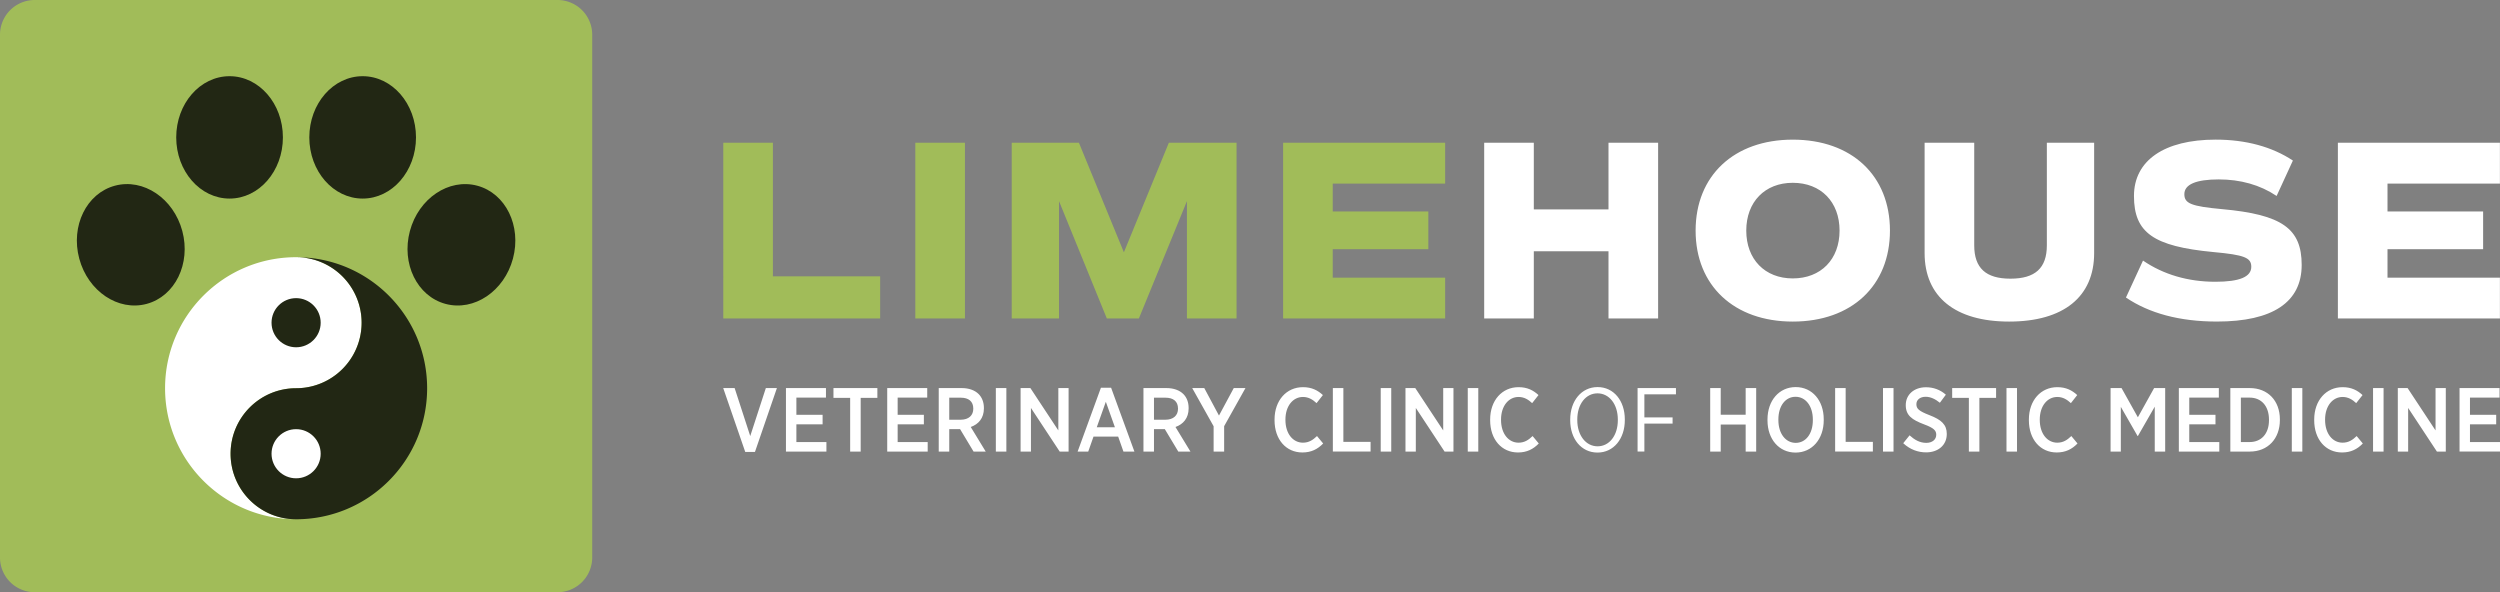 <svg xmlns="http://www.w3.org/2000/svg" xmlns:xlink="http://www.w3.org/1999/xlink" id="Layer_1" x="0" y="0" version="1.1" viewBox="0 0 324 76.751" xml:space="preserve"><rect x="0" y="0" width="324" height="76.751" fill="#808080" stroke="none"/><style>.st0{fill:#a1bc59}.st1{fill:#fff}.st2{fill:#222714}</style><g><g><g><path d="M114.068 35.815v5.459h-20.33V18.499h6.431v17.316h13.899zM118.626 18.499h6.431v22.775h-6.431V18.499zM160.258 41.274h-6.431V26.069l-6.229 15.205h-4.153l-6.196-15.205v15.205h-6.129V18.499h8.708l5.828 14.201 5.828-14.201h8.775v22.775zM172.722 23.791v3.617h12.393v4.89h-12.393v3.684h14.57v5.292h-21V18.499h21v5.292h-14.57z" class="st0"/><path d="M214.892 18.499v22.775h-6.431v-8.708h-9.679v8.708h-6.431V18.499h6.431v8.641h9.679v-8.641h6.431zM219.751 29.887c0-7.134 4.99-11.789 12.593-11.789 7.636 0 12.594 4.655 12.594 11.789s-4.958 11.789-12.594 11.789c-7.602 0-12.593-4.655-12.593-11.789zm18.656 0c0-3.718-2.412-6.196-6.063-6.196-3.616 0-6.028 2.478-6.028 6.196 0 3.717 2.412 6.196 6.028 6.196 3.651 0 6.063-2.479 6.063-6.196zM249.429 32.8V18.499h6.431v13.297c0 2.947 1.507 4.32 4.69 4.32 3.215 0 4.722-1.373 4.722-4.32V18.499h6.129V32.8c0 5.66-3.952 8.876-11.019 8.876-7 0-10.953-3.215-10.953-8.876zM275.523 38.561l2.211-4.79c2.646 1.809 5.828 2.746 9.378 2.746 3.148 0 4.655-.637 4.655-1.943 0-1.172-.87-1.541-4.923-1.909-7.771-.737-10.282-2.512-10.282-7.268 0-4.588 3.918-7.301 10.583-7.301 3.953 0 7.336.938 10.014 2.713l-2.11 4.588c-2.144-1.44-4.689-2.144-7.502-2.144-2.914 0-4.455.637-4.455 1.909 0 1.206.871 1.574 4.89 1.943 7.77.703 10.316 2.512 10.316 7.234 0 4.823-3.752 7.335-10.986 7.335-4.822.002-8.774-1.07-11.789-3.113zM309.42 23.791v3.617h12.392v4.89H309.42v3.684h14.569v5.292h-21V18.499h21v5.292H309.42z" class="st1"/></g></g><g><path d="M93.728 50.294h1.481l2.022 6.219 2.022-6.219h1.434l-2.845 8.277h-1.258l-2.856-8.277zM101.859 50.294h5.185v1.234h-3.833v2.234h3.398v1.234h-3.398v2.293h3.892v1.234h-5.244v-8.229zM110.18 51.564h-2.163v-1.27h5.69v1.27h-2.163v6.96h-1.364v-6.96zM114.984 50.294h5.185v1.234h-3.833v2.234h3.398v1.234h-3.398v2.293h3.892v1.234h-5.244v-8.229zM121.659 50.294h2.974c.941 0 1.705.282 2.199.776.435.435.682 1.058.682 1.811v.047c0 1.27-.706 2.057-1.705 2.41l1.94 3.186h-1.575l-1.752-2.916c-.024.012-.059.012-.082.012h-1.317v2.904h-1.364v-8.23zm2.833 4.103c1.058 0 1.646-.564 1.646-1.423v-.023c0-.929-.6-1.411-1.622-1.411h-1.493v2.857h1.469zM129.061 50.294h1.364v8.23h-1.364v-8.23zM132.269 50.294h1.27l3.621 5.49v-5.49h1.329v8.23h-1.152l-3.727-5.655v5.655h-1.341v-8.23zM142.681 50.247h1.317l3.022 8.277h-1.422l-.682-1.94h-3.198l-.682 1.94h-1.376l3.021-8.277zm1.811 5.126l-1.176-3.304-1.175 3.304h2.351zM148.191 50.294h2.974c.941 0 1.705.282 2.199.776.435.435.682 1.058.682 1.811v.047c0 1.27-.706 2.057-1.705 2.41l1.94 3.186h-1.575l-1.752-2.916c-.024.012-.059.012-.082.012h-1.317v2.904h-1.364v-8.23zm2.833 4.103c1.058 0 1.646-.564 1.646-1.423v-.023c0-.929-.6-1.411-1.622-1.411h-1.493v2.857h1.469zM157.286 55.244l-2.774-4.949h1.563l1.905 3.562 1.916-3.562h1.516l-2.763 4.938v3.292h-1.364v-3.281zM165.181 54.456v-.082c0-2.492 1.552-4.197 3.681-4.197 1.152 0 1.916.411 2.586 1.023l-.823 1.046c-.482-.447-1.023-.8-1.763-.8-1.294 0-2.27 1.176-2.27 2.927v.047c0 1.787.976 2.951 2.27 2.951.788 0 1.305-.365 1.822-.859l.799.964c-.717.741-1.552 1.164-2.693 1.164-2.104.002-3.609-1.668-3.609-4.184zM172.737 50.294h1.364v6.971h3.527v1.258h-4.891v-8.229zM178.941 50.294h1.364v8.23h-1.364v-8.23zM182.149 50.294h1.27l3.621 5.49v-5.49h1.329v8.23h-1.152l-3.727-5.655v5.655h-1.34v-8.23zM190.222 50.294h1.364v8.23h-1.364v-8.23zM193.123 54.456v-.082c0-2.492 1.552-4.197 3.68-4.197 1.152 0 1.916.411 2.587 1.023l-.823 1.046c-.483-.447-1.023-.8-1.764-.8-1.293 0-2.269 1.176-2.269 2.927v.047c0 1.787.975 2.951 2.269 2.951.788 0 1.305-.365 1.822-.859l.8.964c-.717.741-1.552 1.164-2.693 1.164-2.104.002-3.609-1.668-3.609-4.184zM203.499 54.468v-.094c0-2.422 1.457-4.209 3.551-4.209 2.093 0 3.527 1.775 3.527 4.185v.094c0 2.422-1.447 4.209-3.539 4.209-2.105 0-3.539-1.775-3.539-4.185zm6.172-.012v-.082c0-1.987-1.116-3.397-2.634-3.397-1.516 0-2.621 1.399-2.621 3.386v.082c0 1.987 1.116 3.398 2.633 3.398 1.517-.001 2.622-1.4 2.622-3.387zM212.23 50.294h4.973v.811h-4.092v2.986h3.656v.811h-3.656v3.621h-.881v-8.229zM221.641 50.294h1.364v3.456h3.233v-3.456h1.364v8.23h-1.364V55.02h-3.233v3.504h-1.364v-8.23zM229.067 54.479v-.117c0-2.445 1.505-4.197 3.656-4.197 2.14 0 3.633 1.74 3.633 4.174v.118c0 2.445-1.505 4.197-3.656 4.197-2.14-.001-3.633-1.741-3.633-4.175zm5.878-.023v-.082c0-1.763-.94-2.951-2.245-2.951-1.293 0-2.222 1.164-2.222 2.939v.082c0 1.764.952 2.951 2.245 2.951 1.294 0 2.222-1.164 2.222-2.939zM237.833 50.294h1.364v6.971h3.527v1.258h-4.891v-8.229zM244.037 50.294h1.364v8.23h-1.364v-8.23zM246.657 57.442l.823-1.023c.611.552 1.293.976 2.163.976.788 0 1.293-.435 1.293-1.046v-.012c0-.517-.27-.858-1.575-1.34-1.564-.588-2.375-1.164-2.375-2.481v-.024c0-1.352 1.082-2.304 2.611-2.304.952 0 1.834.305 2.586.964l-.775 1.046c-.565-.459-1.188-.776-1.846-.776-.741 0-1.199.411-1.199.952v.012c0 .576.305.882 1.704 1.422 1.529.588 2.234 1.223 2.234 2.422v.023c0 1.446-1.129 2.375-2.669 2.375-1.059.002-2.082-.363-2.975-1.186zM255.165 51.564h-2.163v-1.27h5.691v1.27h-2.164v6.96h-1.364v-6.96zM260.041 50.294h1.364v8.23h-1.364v-8.23zM262.943 54.456v-.082c0-2.492 1.552-4.197 3.68-4.197 1.152 0 1.916.411 2.587 1.023l-.823 1.046c-.483-.447-1.023-.8-1.764-.8-1.293 0-2.269 1.176-2.269 2.927v.047c0 1.787.975 2.951 2.269 2.951.788 0 1.305-.365 1.822-.859l.8.964c-.717.741-1.552 1.164-2.693 1.164-2.105.002-3.609-1.668-3.609-4.184zM273.53 50.294h1.422l2.116 3.786 2.105-3.786h1.434v8.23h-1.352v-5.819l-2.187 3.809h-.035l-2.174-3.786v5.796h-1.329v-8.23zM282.378 50.294h5.184v1.234h-3.833v2.234h3.398v1.234h-3.398v2.293h3.892v1.234h-5.243v-8.229zM289.052 50.294h2.516c2.352 0 3.904 1.646 3.904 4.056v.094c0 2.41-1.552 4.08-3.904 4.08h-2.516v-8.23zm1.364 1.235v5.761h1.14c1.505 0 2.504-1.07 2.504-2.833v-.07c0-1.775-.999-2.857-2.504-2.857h-1.14zM297.018 50.294h1.364v8.23h-1.364v-8.23zM299.921 54.456v-.082c0-2.492 1.552-4.197 3.68-4.197 1.152 0 1.916.411 2.586 1.023l-.823 1.046c-.482-.447-1.023-.8-1.763-.8-1.293 0-2.27 1.176-2.27 2.927v.047c0 1.787.976 2.951 2.27 2.951.788 0 1.305-.365 1.822-.859l.799.964c-.717.741-1.552 1.164-2.693 1.164-2.104.002-3.608-1.668-3.608-4.184zM307.547 50.294h1.364v8.23h-1.364v-8.23zM310.755 50.294h1.27l3.621 5.49v-5.49h1.329v8.23h-1.152l-3.727-5.655v5.655h-1.34v-8.23zM318.757 50.294h5.184v1.234h-3.833v2.234h3.398v1.234h-3.398v2.293H324v1.234h-5.243v-8.229z" class="st1"/></g><g><path d="M72.251 76.751H4.5a4.5 4.5 0 01-4.5-4.5V4.5A4.5 4.5 0 014.5 0h67.751a4.5 4.5 0 014.5 4.5v67.751a4.5 4.5 0 01-4.5 4.5z" class="st0"/><g><ellipse cx="16.949" cy="31.725" class="st2" rx="6.913" ry="7.93" transform="rotate(-14.999 16.95 31.728)"/><ellipse cx="29.751" cy="17.805" class="st2" rx="6.913" ry="7.93"/><ellipse cx="47" cy="17.805" class="st2" rx="6.913" ry="7.93"/><ellipse cx="59.801" cy="31.725" class="st2" rx="7.93" ry="6.913" transform="rotate(-75.001 59.802 31.726)"/><g><g><path d="M38.375 33.333c-9.378 0-16.981 7.603-16.981 16.981s7.603 16.981 16.981 16.981a8.49 8.49 0 110-16.982 8.49 8.49 0 100-16.98z" class="st1"/><path d="M38.375 33.333a8.49 8.49 0 110 16.982c-4.69 0-8.491 3.801-8.491 8.491s3.801 8.491 8.491 8.491c9.378 0 16.981-7.603 16.981-16.981s-7.602-16.983-16.981-16.983z" class="st2"/></g><circle cx="38.375" cy="41.823" r="3.184" class="st2"/><circle cx="38.375" cy="58.804" r="3.184" class="st1"/></g></g></g></g></svg>